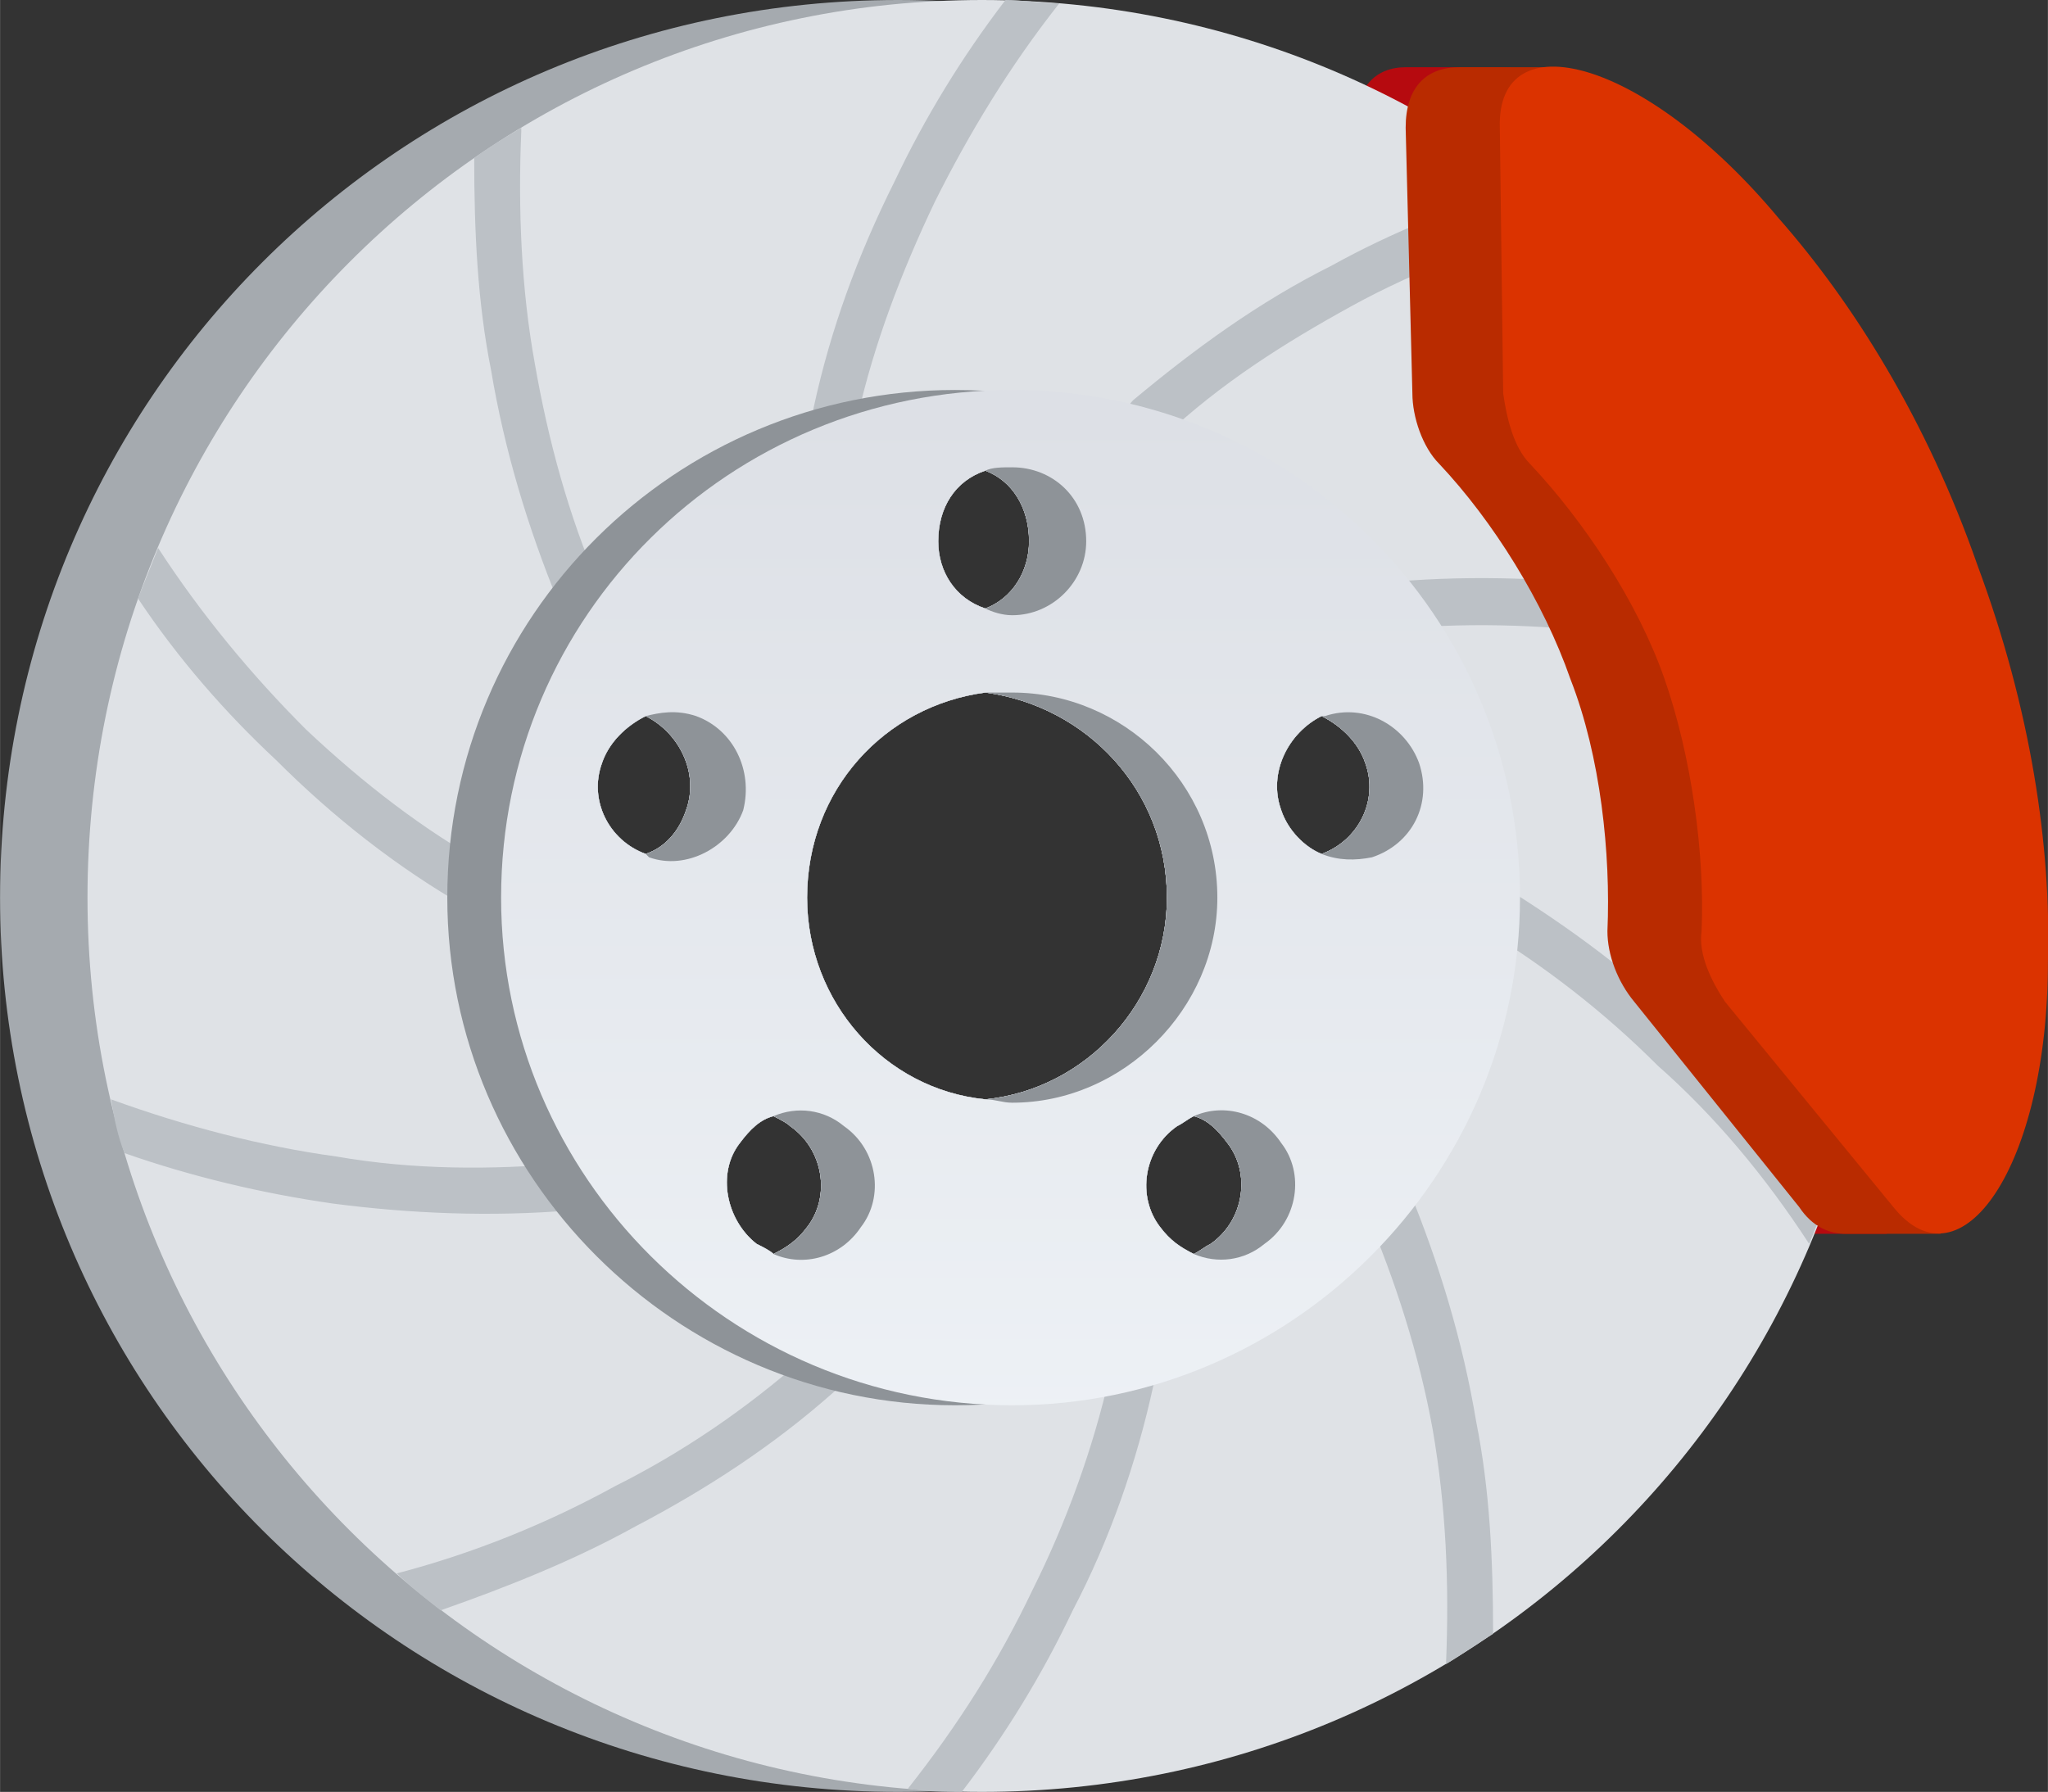 <?xml version="1.0" encoding="UTF-8"?>
<!DOCTYPE svg PUBLIC "-//W3C//DTD SVG 1.0//EN" "http://www.w3.org/TR/2001/REC-SVG-20010904/DTD/svg10.dtd">
<!-- Creator: CorelDRAW X8 -->
<svg xmlns="http://www.w3.org/2000/svg" xml:space="preserve" width="28.858mm" height="25.255mm" version="1.0" style="shape-rendering:geometricPrecision; text-rendering:geometricPrecision; image-rendering:optimizeQuality; fill-rule:evenodd; clip-rule:evenodd"
viewBox="0 0 609 533"
 xmlns:xlink="http://www.w3.org/1999/xlink">
 <rect x="0" y="0" width="609" height="533" fill="#333333" stroke="none"/>
 <defs>
  <style type="text/css">
   <![CDATA[
    .fil4 {fill:#8E9398}
    .fil1 {fill:#A5AAAF}
    .fil0 {fill:#B60A0F}
    .fil6 {fill:#B92B00}
    .fil3 {fill:#BCC1C6}
    .fil7 {fill:#DB3300}
    .fil2 {fill:#DFE2E6}
    .fil5 {fill:url(#id0)}
   ]]>
  </style>
  <linearGradient id="id0" gradientUnits="userSpaceOnUse" x1="299.743" y1="121.787" x2="299.743" y2="478.501">
   <stop offset="0" style="stop-opacity:1; stop-color:#DDE0E6"/>
   <stop offset="1" style="stop-opacity:1; stop-color:#F0F4F8"/>
  </linearGradient>
 </defs>
 <g id="Capa_x0020_1">
  <g id="_2182850233968">
   <path class="fil0" d="M569 162c-13,-36 -33,-69 -57,-97 -25,-30 -50,-45 -66,-45 0,0 -26,0 -28,0 -9,0 -15,6 -15,18l1 79c1,7 3,16 8,21 16,17 32,41 40,64 8,23 12,52 11,75 -1,7 3,15 7,21l50 61c4,6 9,8 13,8 8,0 21,0 28,0 12,-10 27,-55 27,-94 0,-37 -6,-75 -19,-111z"/>
   <path class="fil1" d="M267 0c147,0 266,119 266,267 0,147 -119,266 -266,266 -148,0 -267,-119 -267,-266 0,-148 119,-267 267,-267l0 0zm93 370c10,-7 12,-21 5,-30 -3,-4 -6,-7 -10,-8 -2,1 -3,2 -5,3 -10,7 -12,21 -5,30 3,4 6,6 10,8 2,-1 3,-2 5,-3l0 0zm33 -116c11,-4 17,-16 13,-27 -2,-6 -7,-11 -13,-14 -10,5 -16,17 -12,28 2,6 7,11 12,13l0 0zm-100 -114c-9,3 -14,11 -14,21 0,9 5,17 14,20 8,-3 13,-11 13,-20 0,-10 -5,-18 -13,-21l0 0zm-63 192c-4,1 -7,4 -10,8 -7,9 -4,23 5,30 2,1 4,2 5,3 4,-2 7,-4 10,-8 7,-9 5,-23 -5,-30 -1,-1 -3,-2 -5,-3l0 0zm-38 -119c-6,3 -11,8 -13,14 -4,11 2,23 13,27 6,-2 10,-7 12,-13 4,-11 -2,-23 -12,-28l0 0zm101 114c30,-3 54,-29 54,-60 0,-32 -24,-57 -54,-61 -30,4 -53,29 -53,61 0,31 23,57 53,60z"/>
   <path class="fil2" d="M292 0c148,0 267,119 267,267 0,147 -119,266 -267,266 -147,0 -266,-119 -266,-266 0,-148 119,-267 266,-267l0 0zm68 370c10,-7 12,-21 5,-30 -3,-4 -6,-7 -10,-8 -2,1 -3,2 -5,3 -10,7 -12,21 -5,30 3,4 6,6 10,8 2,-1 3,-2 5,-3l0 0zm33 -116c11,-4 17,-16 13,-27 -2,-6 -7,-11 -13,-14 -10,5 -16,17 -12,28 2,6 7,11 12,13l0 0zm-100 -114c-9,3 -14,11 -14,21 0,9 5,17 14,20 8,-3 13,-11 13,-20 0,-10 -5,-18 -13,-21l0 0zm-63 192c-4,1 -7,4 -10,8 -7,9 -4,23 5,30 2,1 4,2 5,3 4,-2 7,-4 10,-8 7,-9 5,-23 -5,-30 -1,-1 -3,-2 -5,-3l0 0zm-38 -119c-6,3 -11,8 -13,14 -4,11 2,23 13,27 6,-2 10,-7 12,-13 4,-11 -2,-23 -12,-28l0 0zm101 114c30,-3 54,-29 54,-60 0,-32 -24,-57 -54,-61 -30,4 -53,29 -53,61 0,31 23,57 53,60z"/>
   <path class="fil3" d="M299 0c5,0 11,1 16,1l0 0c-15,19 -27,39 -37,59 -10,21 -18,42 -23,64 -1,4 -5,6 -8,6 -4,-1 -6,-5 -5,-9 5,-23 13,-45 24,-67 9,-19 20,-37 33,-54l0 0zm155 55c5,3 9,6 13,10 0,0 0,0 0,0 -23,7 -45,15 -65,26 -20,11 -39,23 -56,39 -3,2 -8,2 -10,-1 -2,-3 -2,-7 1,-10 18,-15 37,-29 59,-40 18,-10 38,-18 58,-24l0 0zm94 135c1,5 3,11 4,16 0,0 0,0 0,0 -22,-8 -45,-14 -68,-17 -22,-3 -45,-4 -68,-2 -4,0 -7,-2 -7,-6 -1,-4 2,-7 6,-8 24,-2 48,-1 71,2 21,3 41,8 62,15l0 0zm-4 165c-2,5 -4,10 -6,15 0,0 0,0 0,0 -13,-20 -28,-38 -45,-53 -16,-16 -34,-30 -54,-42 -3,-2 -4,-6 -2,-9 2,-4 6,-5 9,-3 21,13 40,27 57,44 15,14 29,30 41,48l0 0zm-100 131c0,-22 -1,-43 -5,-63 -4,-24 -11,-47 -20,-69 -2,-3 -6,-5 -9,-3 -3,1 -5,5 -4,9 9,21 16,43 20,65 4,23 5,46 4,70 0,0 0,0 0,0 5,-3 9,-6 14,-9l0 0zm-158 47c-5,0 -11,0 -16,-1 0,0 0,0 0,0 15,-19 27,-38 37,-59 10,-20 18,-42 23,-64 1,-4 4,-6 8,-5 4,1 6,4 5,8 -5,23 -13,46 -24,67 -9,19 -20,37 -33,54l0 0zm-155 -54c-5,-4 -9,-7 -13,-11 0,0 0,0 0,0 23,-6 45,-15 65,-26 20,-10 39,-23 56,-38 3,-3 7,-2 10,0 2,3 2,8 -1,10 -18,16 -38,29 -59,40 -18,10 -38,18 -58,25l0 0zm-94 -136c-2,-5 -3,-10 -4,-16 0,0 0,0 0,0 22,8 45,14 67,17 23,4 46,4 69,2 3,0 7,3 7,6 0,4 -2,8 -6,8 -24,2 -48,1 -71,-2 -21,-3 -42,-8 -62,-15l0 0zm4 -165c2,-5 4,-10 6,-15 0,0 0,0 0,0 13,20 28,38 44,54 17,16 35,30 55,41 3,2 4,7 2,10 -2,3 -6,4 -9,2 -21,-12 -40,-27 -57,-44 -15,-14 -29,-30 -41,-48l0 0zm100 -131c0,22 1,43 5,63 4,24 11,47 20,69 1,3 5,5 9,4 3,-2 5,-6 3,-9 -9,-21 -15,-43 -19,-66 -4,-22 -5,-46 -4,-69 0,-1 0,-1 0,-1 -5,3 -10,6 -14,9z"/>
   <path class="fil4" d="M284 116c84,0 151,67 151,151 0,83 -67,151 -151,151 -83,0 -151,-68 -151,-151 0,-84 68,-151 151,-151l0 0zm76 254c10,-7 12,-21 5,-30 -3,-4 -6,-7 -10,-8 -2,1 -3,2 -5,3 -10,7 -12,21 -5,30 3,4 6,6 10,8 2,-1 3,-2 5,-3l0 0zm33 -116c11,-4 17,-16 13,-27 -2,-6 -7,-11 -13,-14 -10,5 -16,17 -12,28 2,6 7,11 12,13l0 0zm-100 -114c-9,3 -14,11 -14,21 0,9 5,17 14,20 8,-3 13,-11 13,-20 0,-10 -5,-18 -13,-21l0 0zm-63 192c-4,1 -7,4 -10,8 -7,9 -4,23 5,30 2,1 4,2 5,3 4,-2 7,-4 10,-8 7,-9 5,-23 -5,-30 -1,-1 -3,-2 -5,-3l0 0zm-38 -119c-6,3 -11,8 -13,14 -4,11 2,23 13,27 6,-2 10,-7 12,-13 4,-11 -2,-23 -12,-28l0 0zm101 114c30,-3 54,-29 54,-60 0,-32 -24,-57 -54,-61 -30,4 -53,29 -53,61 0,31 23,57 53,60z"/>
   <path class="fil5" d="M301 116c83,0 151,67 151,151 0,83 -68,151 -151,151 -84,0 -152,-68 -152,-151 0,-84 68,-151 152,-151l0 0zm59 254c10,-7 12,-21 5,-30 -3,-4 -6,-7 -10,-8 -2,1 -3,2 -5,3 -10,7 -12,21 -5,30 3,4 6,6 10,8 2,-1 3,-2 5,-3l0 0zm33 -116c11,-4 17,-16 13,-27 -2,-6 -7,-11 -13,-14 -10,5 -16,17 -12,28 2,6 7,11 12,13l0 0zm-100 -114c-9,3 -14,11 -14,21 0,9 5,17 14,20 8,-3 13,-11 13,-20 0,-10 -5,-18 -13,-21l0 0zm-63 192c-4,1 -7,4 -10,8 -7,9 -4,23 5,30 2,1 4,2 5,3 4,-2 7,-4 10,-8 7,-9 5,-23 -5,-30 -1,-1 -3,-2 -5,-3l0 0zm-38 -119c-6,3 -11,8 -13,14 -4,11 2,23 13,27 6,-2 10,-7 12,-13 4,-11 -2,-23 -12,-28l0 0zm101 114c30,-3 54,-29 54,-60 0,-32 -24,-57 -54,-61 -30,4 -53,29 -53,61 0,31 23,57 53,60z"/>
   <path class="fil4" d="M301 206c33,0 61,27 61,61 0,33 -28,61 -61,61 -3,0 -5,-1 -8,-1 30,-3 54,-29 54,-60 0,-32 -24,-57 -54,-61 3,0 5,0 8,0z"/>
   <path class="fil4" d="M376 370c-6,5 -14,6 -21,3 2,-1 3,-2 5,-3 10,-7 12,-21 5,-30 -3,-4 -6,-7 -10,-8 9,-4 20,-1 26,8 7,9 5,23 -5,30z"/>
   <path class="fil4" d="M230 332c7,-3 15,-2 21,3 10,7 12,21 5,30 -6,9 -17,12 -26,8 4,-2 7,-4 10,-8 7,-9 5,-23 -5,-30 -1,-1 -3,-2 -5,-3l0 0z"/>
   <path class="fil4" d="M192 213c4,-1 9,-2 15,0 11,4 17,16 14,28 -4,11 -17,18 -28,14 0,0 -1,-1 -1,-1 6,-2 10,-7 12,-13 4,-11 -2,-23 -12,-28l0 0z"/>
   <path class="fil4" d="M301 139c12,0 22,9 22,22 0,12 -10,22 -22,22 -3,0 -6,-1 -8,-2 8,-3 13,-11 13,-20 0,-10 -5,-18 -13,-21 2,-1 5,-1 8,-1z"/>
   <path class="fil4" d="M422 227c4,12 -2,24 -14,28 -5,1 -10,1 -15,-1 11,-4 17,-16 13,-27 -2,-6 -7,-11 -13,-14l1 0c12,-4 24,3 28,14z"/>
   <path class="fil6" d="M574 162c-14,-36 -33,-69 -57,-97 -25,-30 -41,-45 -57,-45 0,0 -24,0 -26,0 -10,0 -16,6 -16,18l2 79c0,7 3,16 8,21 16,17 31,41 39,64 9,23 12,52 11,75 0,7 3,15 8,21l49 61c4,6 9,8 14,8 7,0 21,0 28,0 13,-10 15,-55 16,-94 0,-37 -7,-75 -19,-111z"/>
   <path class="fil7" d="M495 202c8,23 12,52 11,75 -1,7 3,15 7,21l50 61c20,25 46,-12 46,-73 1,-34 -5,-75 -21,-118l0 0 0 0c-15,-43 -37,-78 -59,-103 -40,-48 -84,-59 -83,-27l1 79c1,7 3,16 8,21 16,17 32,41 40,64z"/>
  </g>
 </g>
</svg>
